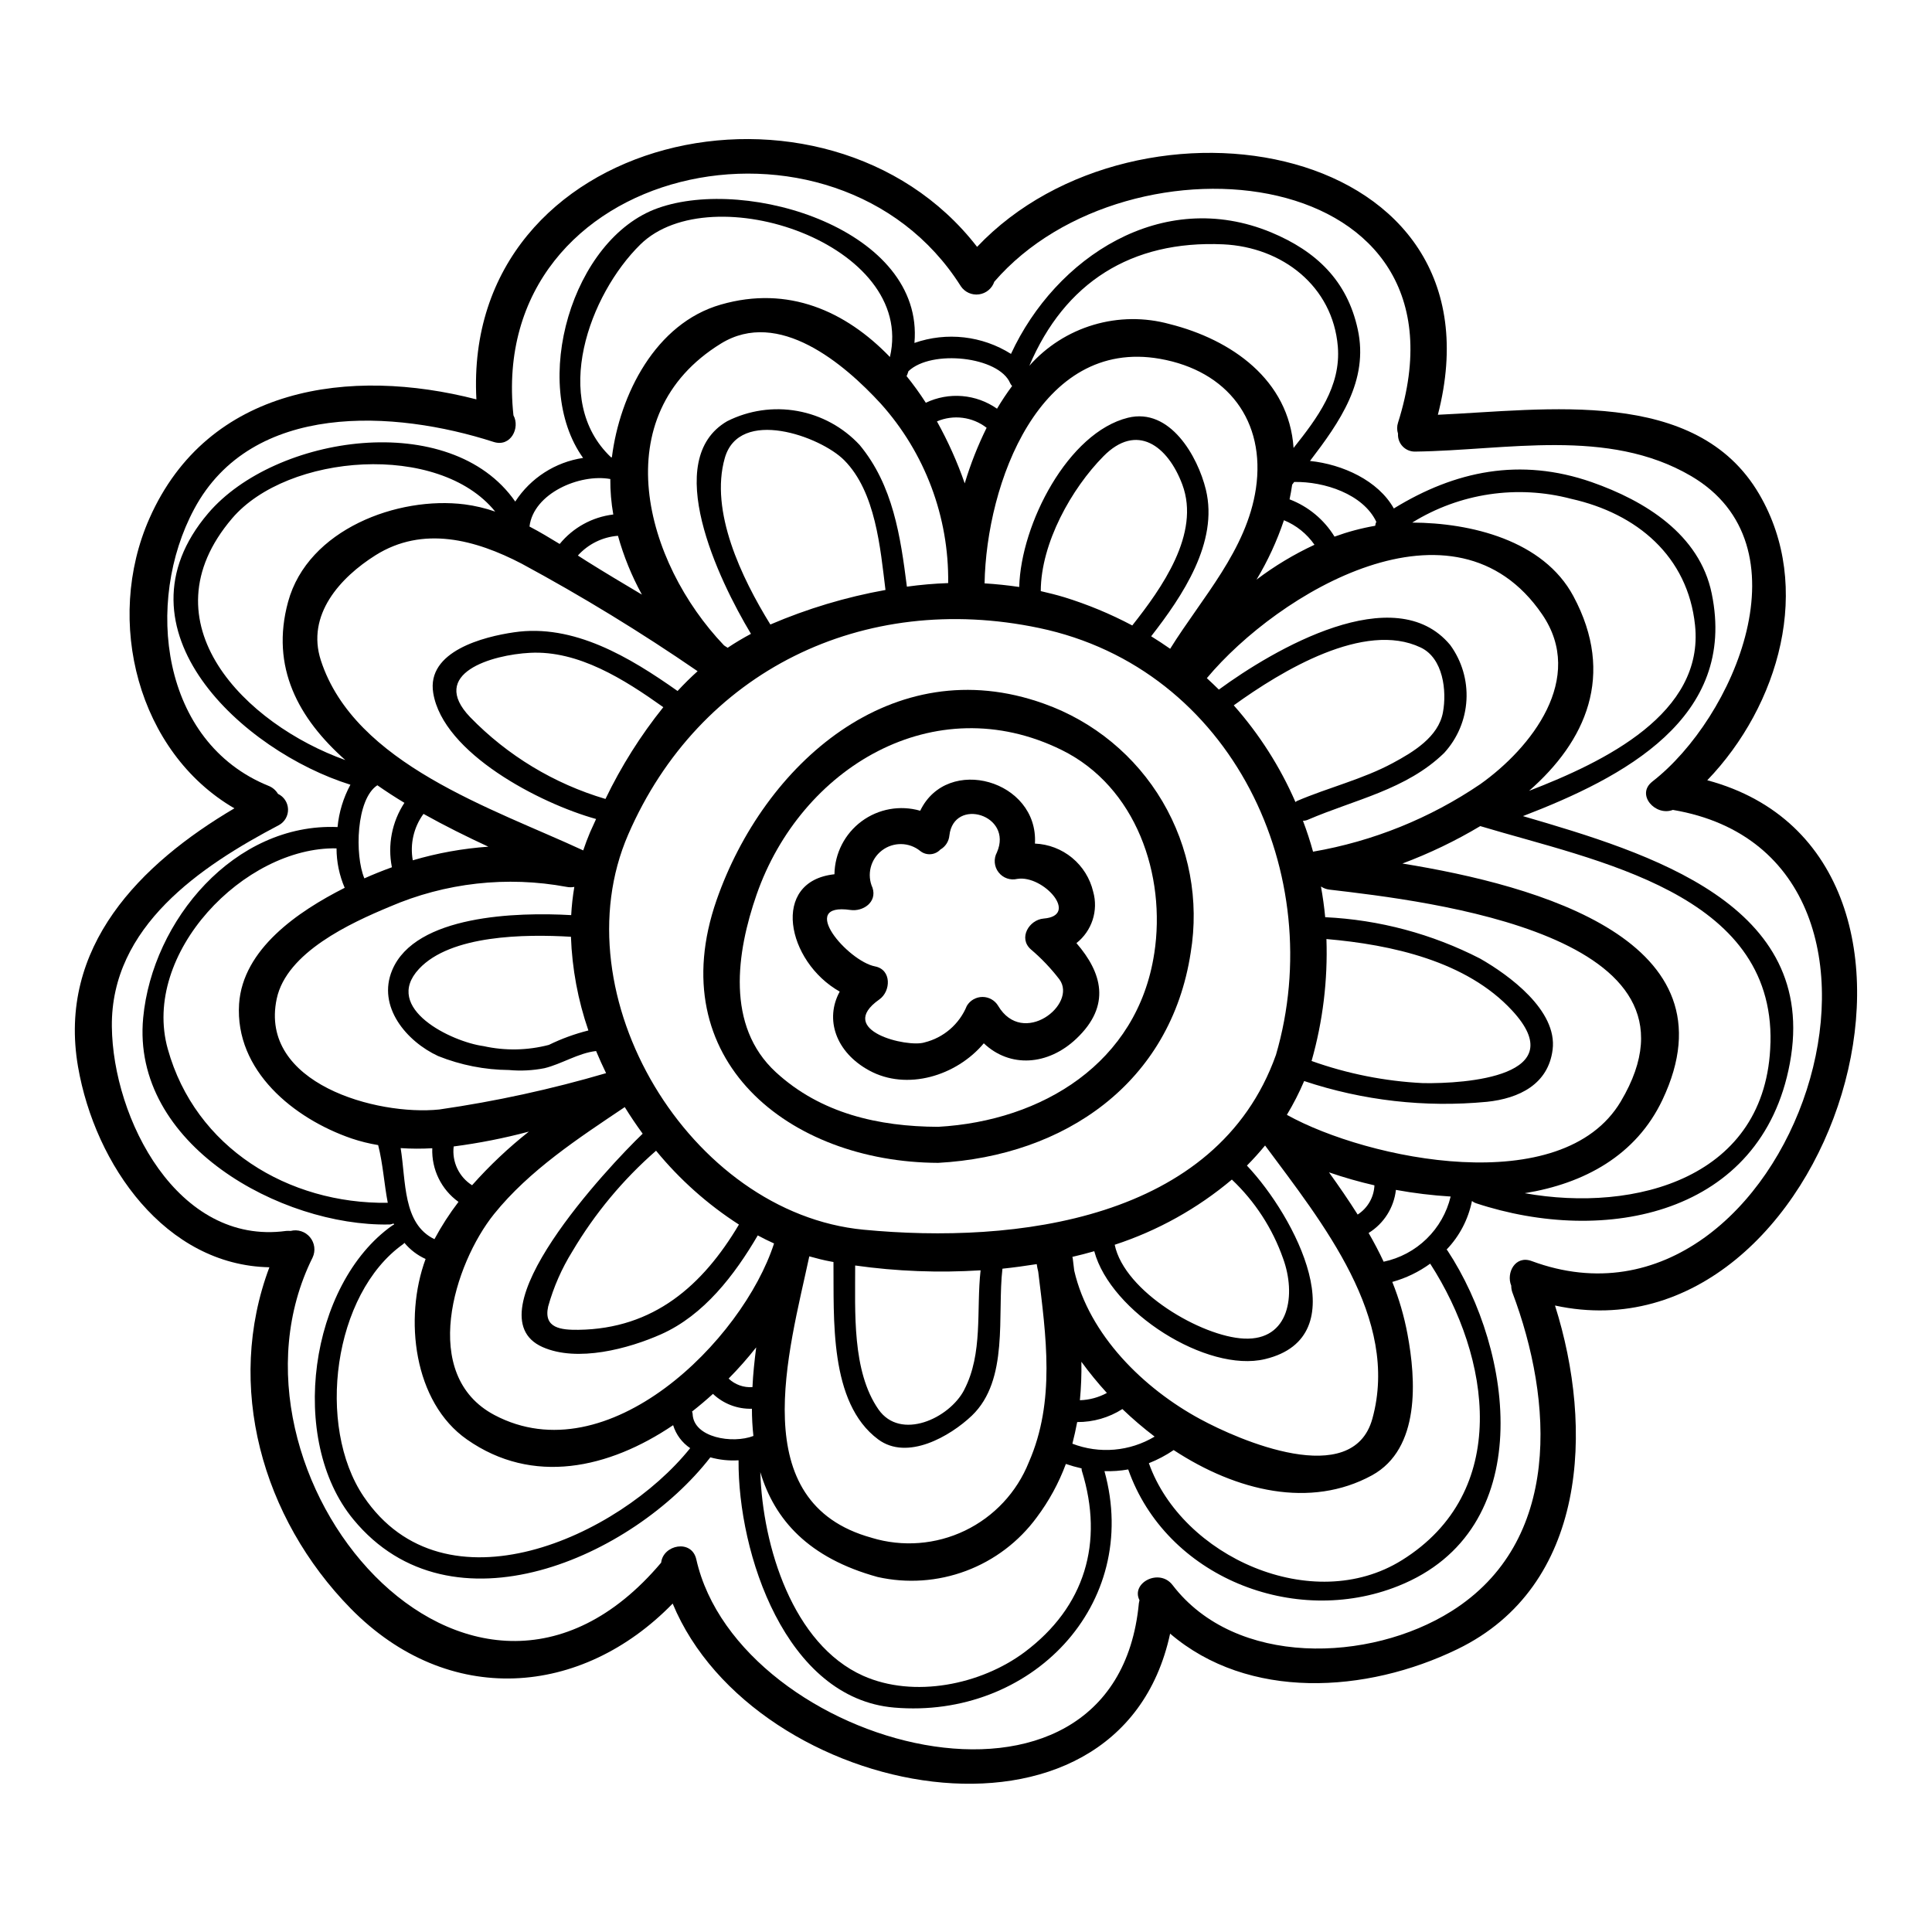 <?xml version="1.0" encoding="UTF-8"?>
<!-- Uploaded to: SVG Repo, www.svgrepo.com, Generator: SVG Repo Mixer Tools -->
<svg fill="#000000" width="800px" height="800px" version="1.1" viewBox="144 144 512 512" xmlns="http://www.w3.org/2000/svg">
 <g>
  <path d="m547.6 360.28c33.5 9.785 78.57 23.328 70.727 65.5-7.477 40.227-48.926 48.414-83.223 37.07v-0.004c-0.371-0.125-0.719-0.32-1.02-0.574-0.969 4.844-3.301 9.312-6.723 12.879 0.082 0.066 0.156 0.141 0.223 0.227 17.629 26.766 24.066 74.141-13.035 88.926-27.633 11.059-61.547-2.422-71.559-30.887-2.078 0.371-4.188 0.523-6.297 0.449 9.816 35.477-19.57 65.754-55.719 62.66-28.812-2.453-41.434-40.934-41.246-65.531-2.519 0.156-5.047-0.109-7.481-0.785-20.469 26.395-68.594 48.02-94.602 16.449-17.402-21.07-11.664-62.348 10.328-77.902 0.137-0.09 0.289-0.156 0.449-0.191-0.059-0.109-0.102-0.227-0.129-0.348-0.395 0.199-0.832 0.301-1.277 0.285-28.367 0.496-68.277-21.082-65.07-54.805 2.457-25.816 24.227-51.668 51.512-50.52h-0.004c0.371-3.93 1.531-7.746 3.41-11.219-28.383-8.863-63.973-41.086-37.691-71.941 17.711-20.781 64.227-27.766 81.375-3.094h-0.004c4.062-6.25 10.609-10.461 17.98-11.566-14.09-19.637-2.965-58.105 19.824-66.203 24.008-8.543 70.633 5.902 67.988 35.73 8.523-2.981 17.945-1.914 25.586 2.902 11.809-25.531 40-44.211 68.977-32.191 11.918 4.973 20.113 12.781 22.914 25.66 2.996 13.641-4.844 24.672-12.652 34.902 8.66 0.895 18.074 5.195 22.219 12.594 16.223-9.977 33.5-13.578 52.43-6.984 14.023 4.914 28.59 13.777 31.812 29.52 6.828 33.047-23.48 48.789-50.023 58.992zm65.598 60.047c0.957-39.754-46.184-48.16-76.914-57.402-6.562 3.922-13.469 7.242-20.633 9.918 36.016 5.832 88.895 20.469 68.91 62.633-6.984 14.727-20.719 22.184-36.5 24.734 29.203 5.219 64.266-3.957 65.125-39.883zm-63.984-66.742c20.035-7.746 46.441-20.496 43.988-43.891-1.914-18.293-15.395-29.609-32.832-33.5-14.309-3.773-29.535-1.496-42.113 6.297 15.426 0.066 34.738 4.625 42.711 19.508 11.23 20.953 3.227 38.484-11.754 51.586zm24.32 82.297c26.328-44.273-51.316-53.07-77.266-56.129h0.004c-0.762-0.094-1.492-0.363-2.137-0.785h-0.062c0.48 2.68 0.863 5.387 1.117 8.098 14.309 0.68 28.309 4.422 41.051 10.969 7.586 4.328 20.527 13.707 19.219 24.129-1.145 9.148-8.828 12.941-17.469 13.836l0.004-0.004c-16.336 1.559-32.816-0.32-48.383-5.508-1.309 3.074-2.832 6.059-4.559 8.922 0.02 0.016 0.027 0.039 0.031 0.062 21.387 11.871 72.895 22.582 88.453-3.59zm-37.23-84.082c13.516-9.598 27.984-28.02 16.387-44.977-23.176-33.953-69.965-5.734-88.867 16.895 1.086 0.988 2.137 2.008 3.188 3.031 14.504-10.629 46.598-29.453 61.297-11.828 3.082 4.219 4.609 9.379 4.316 14.598-0.289 5.215-2.379 10.172-5.91 14.023-9.977 9.723-23.746 12.367-36.148 17.711v0.004c-0.402 0.168-0.836 0.254-1.273 0.25 1.02 2.68 1.91 5.418 2.676 8.195h0.004c15.883-2.746 30.996-8.848 44.332-17.902zm-15.203 79.238c11.445 0.191 39.781-1.816 23.617-19.25-12.109-13.098-31.938-17.434-49.199-18.934 0.375 10.91-0.953 21.816-3.938 32.316 9.5 3.394 19.445 5.371 29.52 5.867zm5.293-98.266c1.051-5.641 0.094-14.344-5.902-17.18-14.887-7.086-36.75 6.09-49.535 15.332v-0.004c6.762 7.629 12.281 16.277 16.352 25.629 0.105-0.102 0.223-0.188 0.352-0.258 8.379-3.602 17.465-5.766 25.496-10.105 5.32-2.863 12.059-6.883 13.238-13.418zm-10.902 224.71c29.035-18.07 23.59-53.707 7.523-78.598v-0.004c-3.031 2.203-6.43 3.844-10.043 4.844 1.789 4.457 3.137 9.082 4.019 13.801 2.262 12.047 3.473 30.375-9.402 37.449-16.289 8.891-35.855 4.269-52.562-6.691v0.004c-2.051 1.398-4.254 2.562-6.566 3.473 8.734 24.699 43.379 40.449 67.031 25.719zm-4.812-79.113v-0.004c4.289-0.902 8.238-3.004 11.379-6.062 3.144-3.059 5.356-6.945 6.375-11.211-4.863-0.297-9.707-0.883-14.504-1.758-0.531 4.715-3.199 8.926-7.234 11.418 1.438 2.484 2.777 5.035 3.984 7.617zm-2.231-195.04c0.031-0.363 0.129-0.723 0.285-1.051-3.504-7.363-13.832-10.711-21.77-10.551-0.156 0.191-0.285 0.395-0.395 0.543-0.031 0.062-0.094 0.094-0.125 0.125-0.191 1.344-0.418 2.613-0.699 3.938v-0.004c4.953 1.887 9.148 5.363 11.918 9.883 3.5-1.277 7.109-2.242 10.785-2.879zm-0.762 236.66c7.363-26.648-13.324-52.02-28.43-72.422-1.531 1.852-3.125 3.633-4.812 5.324 12.812 13.543 29.355 45.387 4.812 51.281-15.352 3.699-40.957-12.461-45.266-28.59-1.91 0.543-3.852 1.055-5.797 1.5h-0.004c0.047 0.125 0.078 0.258 0.094 0.395l0.395 3.25c3.938 17.086 18.426 31.27 33.406 39.359 10.152 5.516 40.371 18.773 45.598-0.094zm-3.891-54.121c2.648-1.703 4.309-4.59 4.445-7.742-4.074-0.934-8.094-2.082-12.047-3.445 2.66 3.699 5.211 7.398 7.602 11.191zm-16.988-203.16c6.277-7.906 12.594-16.289 11.73-26.871-1.34-16-14.727-26.371-30.41-27.09-24.348-1.086-41.977 10.137-51.344 32.191h-0.004c4.543-5.137 10.43-8.895 17-10.848 6.57-1.957 13.555-2.031 20.164-0.215 16.383 4.109 31.648 14.758 32.863 32.832zm5.547 25.66h-0.004c-2.012-2.906-4.824-5.164-8.094-6.504-1.844 5.496-4.281 10.773-7.266 15.742 4.777-3.613 9.926-6.711 15.359-9.238zm-18.68 210.37c12.109 0.57 13.832-11.73 10.355-21.23-2.793-7.953-7.449-15.121-13.574-20.91-9.145 7.699-19.688 13.562-31.047 17.277 2.582 12.461 23.047 24.352 34.266 24.863zm8.449-75.125c13.992-47.746-11.508-102.45-62.762-113.19-46.598-9.785-90.043 11.348-108.88 54.73-18.488 42.582 16.309 100.33 62.359 104.73 40.176 3.856 93.625-2.391 109.28-46.277zm-5.297-150.13c2.644-17.914-7.477-31.234-25.434-34.395-31.938-5.609-45.992 33.086-46.473 59.508 3.094 0.191 6.152 0.512 9.18 0.957 0.449-16.766 12.988-40.934 28.816-44.848 11.156-2.754 18.5 10.234 20.652 19.062 3.383 13.961-6.184 28.176-14.5 38.852 1.719 1.051 3.379 2.168 5.035 3.312 8.445-13.57 20.289-26.145 22.723-42.449zm-32.766 36.27c7.777-9.84 18.137-24.316 13.262-37.355-3.856-10.293-12.078-16.445-20.906-7.477-8.414 8.512-16.574 22.98-16.605 35.73 2.07 0.48 4.144 0.988 6.152 1.594l-0.004-0.004c6.258 1.93 12.316 4.445 18.102 7.512zm5.926 214.96c-2.984-2.269-5.836-4.707-8.543-7.301-3.578 2.281-7.738 3.477-11.98 3.445-0.355 1.914-0.789 3.82-1.273 5.734h-0.004c7.172 2.758 15.211 2.066 21.801-1.879zm-12.652-11.57c-2.402-2.629-4.66-5.391-6.758-8.266 0.059 3.402-0.07 6.809-0.395 10.195 2.504-0.074 4.953-0.734 7.156-1.93zm-21.77 68.656c15.938-11.953 21.039-28.973 15.137-48.02-0.066-0.207-0.086-0.426-0.062-0.641-1.41-0.32-2.805-0.715-4.176-1.18-1.875 5.062-4.473 9.828-7.711 14.148-4.731 6.449-11.242 11.383-18.73 14.188-7.488 2.809-15.637 3.375-23.441 1.625-18.324-5.039-27.316-15.172-31.094-27.797 0.605 19.68 8.609 45.613 27.223 53.961 13.469 6.016 31.227 2.414 42.859-6.285zm1.086-50.301c7.086-16.188 4.559-33.457 2.488-50.488-0.16-0.668-0.32-1.34-0.395-2.008-3.031 0.477-6.059 0.895-9.086 1.211-1.438 12.176 1.816 29.48-8.129 38.965-5.738 5.449-17.055 12.016-24.797 6.277-13.098-9.723-11.699-32.16-11.855-47.016l-0.543-0.094c-1.969-0.352-3.938-0.863-5.863-1.402-5.418 25.309-17.32 65.273 16.531 74.582v0.008c8.191 2.484 17.016 1.805 24.727-1.906 7.711-3.711 13.75-10.18 16.922-18.129zm-4.43-285.21c-0.211-0.211-0.387-0.457-0.512-0.73-2.965-7.086-20.859-9.02-26.965-3.188-0.125 0.32-0.191 0.637-0.32 0.926-0.031 0.156-0.125 0.223-0.191 0.352v-0.004c1.832 2.269 3.539 4.633 5.117 7.086 3.004-1.434 6.332-2.043 9.648-1.766s6.496 1.43 9.223 3.34c1.227-2.074 2.562-4.082 4-6.016zm-12.723 266.07c5.07-9.691 3.188-21.168 4.367-31.715h0.004c-11.094 0.703-22.234 0.277-33.242-1.277 0.031 12.242-0.895 27.984 6.184 38.152 5.832 8.332 18.738 2.406 22.691-5.148zm0.16-240.27h0.004c1.52-5.062 3.461-9.988 5.801-14.727-3.758-2.91-8.797-3.555-13.164-1.691 2.926 5.254 5.391 10.75 7.363 16.43zm-4.383 26.434c0.23-17.531-6.148-34.508-17.863-47.555-9.719-10.582-27.059-25.309-42.328-15.938-30.98 19.059-20.27 57.945 0.789 80.004 0.25 0.188 0.539 0.352 0.828 0.539 0.031 0.031 0.094 0.062 0.129 0.098h-0.004c2-1.336 4.062-2.57 6.184-3.699-8.703-14.5-23.812-46.184-6.297-56.352 5.742-2.891 12.27-3.84 18.598-2.703 6.328 1.133 12.117 4.293 16.496 9 8.859 10.68 10.836 24.227 12.527 37.551 3.629-0.5 7.293-0.82 10.941-0.945zm-15.438-59.914c6.981-29.863-47.398-48.191-66.125-29.832-13.516 13.258-23.812 41.277-7.777 56.414h0.219c2.074-16.605 11.539-35.508 28.879-40.477 17.836-5.144 33.105 1.742 44.805 13.895zm-1.148 61.742-0.031-0.031c-1.371-11.059-2.582-25.945-10.93-34.359-6.297-6.344-27.797-14.09-31.652-0.574-4.016 14.086 4.402 31.68 12.078 44.113h-0.004c9.797-4.203 20.043-7.277 30.535-9.16zm-29.547 173.18c-1.465-0.668-2.934-1.371-4.328-2.137-6.152 10.52-14.281 21.133-25.559 26.172-8.66 3.856-22.25 7.523-31.488 3.41-19.348-8.605 17.531-47.906 26.547-56.539-1.656-2.262-3.25-4.625-4.746-7.047-12.305 8.266-25.277 16.73-34.637 28.34-10.578 13.164-19.887 42.68 0.098 53.262 30.062 15.906 65.824-19.82 74.109-45.484zm-5.734 38.09c0.156-3.473 0.539-7.012 0.988-10.547l-0.004-0.004c-2.277 2.891-4.715 5.648-7.301 8.266 1.691 1.609 3.984 2.43 6.312 2.262zm0.254 12.941c-0.262-2.402-0.395-4.82-0.395-7.234-3.828 0.117-7.547-1.301-10.324-3.938-1.785 1.625-3.637 3.184-5.547 4.684 0.086 0.191 0.141 0.398 0.156 0.605 0.203 6.34 10.625 7.996 16.109 5.859zm-20.113-197.43c1.719-1.852 3.473-3.602 5.32-5.258v-0.004c-15.023-10.324-30.59-19.836-46.629-28.496-12.18-6.344-26.141-10.137-38.727-2.231-9.309 5.863-18.426 15.781-14.473 27.891 8.957 27.473 45.547 39.203 69.52 50.328 0.543-1.625 1.145-3.219 1.816-4.812 0.512-1.148 1.055-2.328 1.594-3.508-14.918-4.144-40.539-17.438-43.156-33.375-1.852-11.156 13.543-14.957 21.352-16.094 15.871-2.379 30.758 6.637 43.383 15.535zm-26.277 169.28c19.984-0.254 32.988-11.766 42.551-27.891-8.297-5.336-15.707-11.941-21.961-19.57-8.77 7.656-16.258 16.664-22.184 26.68-2.82 4.539-4.977 9.453-6.41 14.598-1.293 5.793 3.457 6.227 8.004 6.184zm29.641 31.363c-2.164-1.449-3.762-3.598-4.527-6.09-17.051 11.508-37.195 16.004-54.633 3.793-14.168-9.879-16.766-32.129-10.965-47.844v0.004c-2.168-0.977-4.086-2.438-5.606-4.269-0.125 0.094-0.191 0.219-0.32 0.32-18.613 13.195-23.109 48.223-10.484 66.914 21.43 31.711 67.648 10.707 86.516-12.816zm-12.801-226.2c-2.707-4.934-4.836-10.164-6.344-15.586-4.082 0.312-7.887 2.184-10.625 5.227l2.391 1.531c4.82 3.023 9.703 5.926 14.578 8.828zm-9.656 54.152c4.168-8.664 9.309-16.824 15.328-24.32-10.391-7.394-22.504-15.074-35.312-14.406-10.039 0.508-27.031 5.414-15.875 17.051 9.891 10.188 22.242 17.652 35.859 21.676zm2.07-75.383c-0.547-3.106-0.812-6.25-0.789-9.402-8.16-1.469-20.367 3.824-21.418 12.594 2.754 1.434 5.387 3.027 8 4.621 3.547-4.344 8.637-7.144 14.207-7.812zm-1.91 148.05c-0.926-1.914-1.82-3.891-2.648-5.863-4.746 0.543-9.117 3.445-13.707 4.559v-0.004c-3.082 0.605-6.238 0.77-9.371 0.48-6.434-0.051-12.797-1.309-18.77-3.699-8.352-3.852-16.254-13.098-12.18-22.789 6.121-14.598 33.062-15.395 47.43-14.562 0.133-2.508 0.41-5.004 0.832-7.481-0.664 0.129-1.348 0.129-2.012 0-15.824-2.949-32.172-1.117-46.949 5.262-10.328 4.301-27.316 12.078-29.914 24.402-4.75 22.469 26.582 31.043 43.094 29.324 14.941-2.156 29.711-5.375 44.195-9.629zm-4.688-11.312c-2.762-8.004-4.32-16.371-4.625-24.832-12.305-0.73-31.883-0.477-40.258 8.508-9.785 10.488 8.703 19.348 17.086 20.469 5.715 1.27 11.652 1.16 17.32-0.32 3.348-1.637 6.859-2.918 10.477-3.824zm-30.824 41.02c4.59-5.172 9.625-9.93 15.047-14.215-6.547 1.746-13.203 3.059-19.922 3.934-0.492 4.082 1.402 8.082 4.875 10.281zm-1.969-180.44c2.758 0.363 5.469 1.004 8.098 1.914-14.918-18.5-55.047-15.43-69.738 1.816-23.59 27.699 3.633 54.602 30.023 64.035-12.367-10.965-19.922-24.574-15.172-41.945 5.25-19.23 29.125-28.051 46.781-25.82zm-8.004 194.73c1.855-3.461 3.988-6.766 6.371-9.883-4.555-3.269-7.164-8.609-6.945-14.215-2.793 0.164-5.594 0.152-8.383-0.035 1.438 8.754 0.512 20.07 8.957 24.133zm14.312-104c-5.644-2.613-11.508-5.512-17.211-8.703h-0.004c-2.59 3.539-3.613 7.984-2.836 12.301 6.531-1.926 13.254-3.137 20.051-3.613zm-25.586 5.449v-0.004c-1.18-5.91 0.012-12.043 3.316-17.082-2.453-1.469-4.844-3.027-7.172-4.652-5.641 3.664-6.023 18.551-3.441 24.672 2.441-1.098 4.859-2.055 7.316-2.949zm-59.395 48.148c7.301 26.23 31.973 41.117 58.301 40.766-0.957-4.941-1.273-10.328-2.551-15.301v0.004c-2.391-0.395-4.75-0.98-7.047-1.754-15.301-5.262-30.949-17.949-29.805-35.668 0.988-14.504 15.555-24.477 27.984-30.762l0.004 0.004c-1.422-3.305-2.16-6.859-2.164-10.457-24.418-0.477-51.801 27.859-44.723 53.168z"/>
  <path d="m610.22 274.98c14.375 24.609 5.258 56.004-13.777 75.797 75.289 20.18 33.18 155.1-40.352 139.2 10.297 32.48 8.609 74.359-25.848 91.062-24.227 11.762-55.43 13.609-76.148-4.113-13.609 63.047-110.25 44.18-131.83-7.965-24.098 24.766-59.434 27.668-85.328 1.309-23.523-24.008-33.34-59.039-21.547-90.43-27.508-0.539-46.184-27.059-50.711-53.137-5.484-31.812 16.531-53.801 41.438-68.488-25.531-14.828-34.555-49.664-22.504-76.855 15.523-35.062 53.262-40.129 86.637-31.523-3.797-70.98 92.844-91.926 132.69-40.414 42.68-45.039 140.91-28.305 122.11 44.496 28.594-1.277 68.496-7.527 85.172 21.066zm-28.34 76.148c21.609-16.734 41.594-62.727 10.191-81.02-21.996-12.844-48.832-6.754-72.961-6.434-1.262 0.047-2.484-0.441-3.367-1.348-0.883-0.906-1.336-2.144-1.254-3.402-0.305-0.945-0.305-1.961 0-2.902 21.906-69.145-71.324-78.703-106.99-37.363-0.605 1.797-2.176 3.094-4.055 3.352-1.879 0.258-3.738-0.57-4.805-2.141-32.961-52.273-125.74-32.812-118.57 34.199 1.82 3.281-0.699 8.508-5.258 7.047-26.172-8.445-64.004-10.84-79.336 17.75-13.23 24.641-8.895 61.84 19.727 73.406h0.004c1.027 0.414 1.891 1.156 2.457 2.106 1.574 0.742 2.606 2.305 2.668 4.047 0.059 1.742-0.859 3.371-2.383 4.219-20.812 10.922-44.59 26.922-44.305 53.41 0.25 24.352 17.371 58.074 46.184 54.156h0.004c0.391-0.035 0.789-0.035 1.18 0 1.895-0.488 3.902 0.164 5.148 1.672 1.25 1.508 1.516 3.602 0.684 5.371-28.43 57.18 41.66 140.95 92.371 80.863 0.512-4.746 8.066-6.297 9.309-0.891 11.188 49.883 111.08 77.355 117.29 11.633v-0.004c0.035-0.266 0.09-0.527 0.16-0.785-2.328-4.59 5.262-8.578 8.766-4.016 16.672 21.801 52.305 20.527 73.887 6.945 29.355-18.426 27.027-55.715 16.156-84.531v0.004c-0.195-0.566-0.293-1.156-0.289-1.754-1.402-3.379 1.055-8.129 5.387-6.535 69.168 25.66 112.8-106.81 37.449-119.55-4.617 1.773-9.875-4.059-5.445-7.5z"/>
  <path d="m420.63 330.47c13.191 4.688 24.32 13.867 31.434 25.926 7.113 12.062 9.766 26.242 7.484 40.059-5.289 34.551-33.375 53.867-66.914 55.715-39.621-0.156-73.438-27.316-58.742-69.613 12.535-35.988 46.578-66.492 86.738-52.086zm29.262 66.203c3.188-20.719-4.777-44.18-24.543-53.922-33.727-16.613-69.105 4.613-80.852 38.352-5.289 15.234-8.223 34.773 5.117 47.043 11.891 10.934 27.223 14.41 42.996 14.473 27.574-1.547 52.852-16.941 57.277-45.945z"/>
  <path d="m433.7 380.29c1.422 5.027-0.328 10.414-4.434 13.645 6.727 7.777 9.309 16.48 0 25.309-7.555 7.172-17.625 7.809-24.547 1.242-7.266 8.66-20.395 12.652-30.375 7.203-8.891-4.844-11.809-13.609-7.809-20.906-14.086-7.938-18.426-29.262-1.402-31.094h0.004c0.082-5.547 2.742-10.738 7.199-14.039 4.457-3.301 10.199-4.332 15.527-2.793 7.203-14.957 31.363-8.062 30.406 8.703 3.609 0.152 7.066 1.477 9.852 3.773 2.785 2.301 4.746 5.445 5.578 8.957zm-25.191 30.25c6.566 11.059 21.07-0.352 16.254-6.981l0.004 0.004c-2.238-2.922-4.781-5.594-7.586-7.973-3.383-2.996-0.449-7.84 3.379-8.16 9.598-0.762-0.062-11.598-6.945-10.516h-0.004c-1.863 0.457-3.816-0.227-4.988-1.746-1.176-1.516-1.344-3.582-0.434-5.269 4.367-9.973-11.414-14.691-12.594-4.492v0.004c-0.141 1.555-1.031 2.945-2.391 3.727-1.398 1.496-3.715 1.668-5.32 0.395-2.953-2.406-7.172-2.461-10.188-0.137-3.019 2.324-4.039 6.422-2.465 9.891 1.242 3.824-2.551 6.344-5.863 5.863-14.168-2.039-0.637 13.578 6.535 14.957 4.43 0.863 4.207 6.598 1.113 8.766-11.73 8.266 7.523 12.816 11.984 11.379h-0.004c5.078-1.25 9.25-4.852 11.223-9.691 0.871-1.461 2.445-2.356 4.144-2.359 1.699-0.004 3.273 0.883 4.152 2.34z"/>
 </g>
</svg>